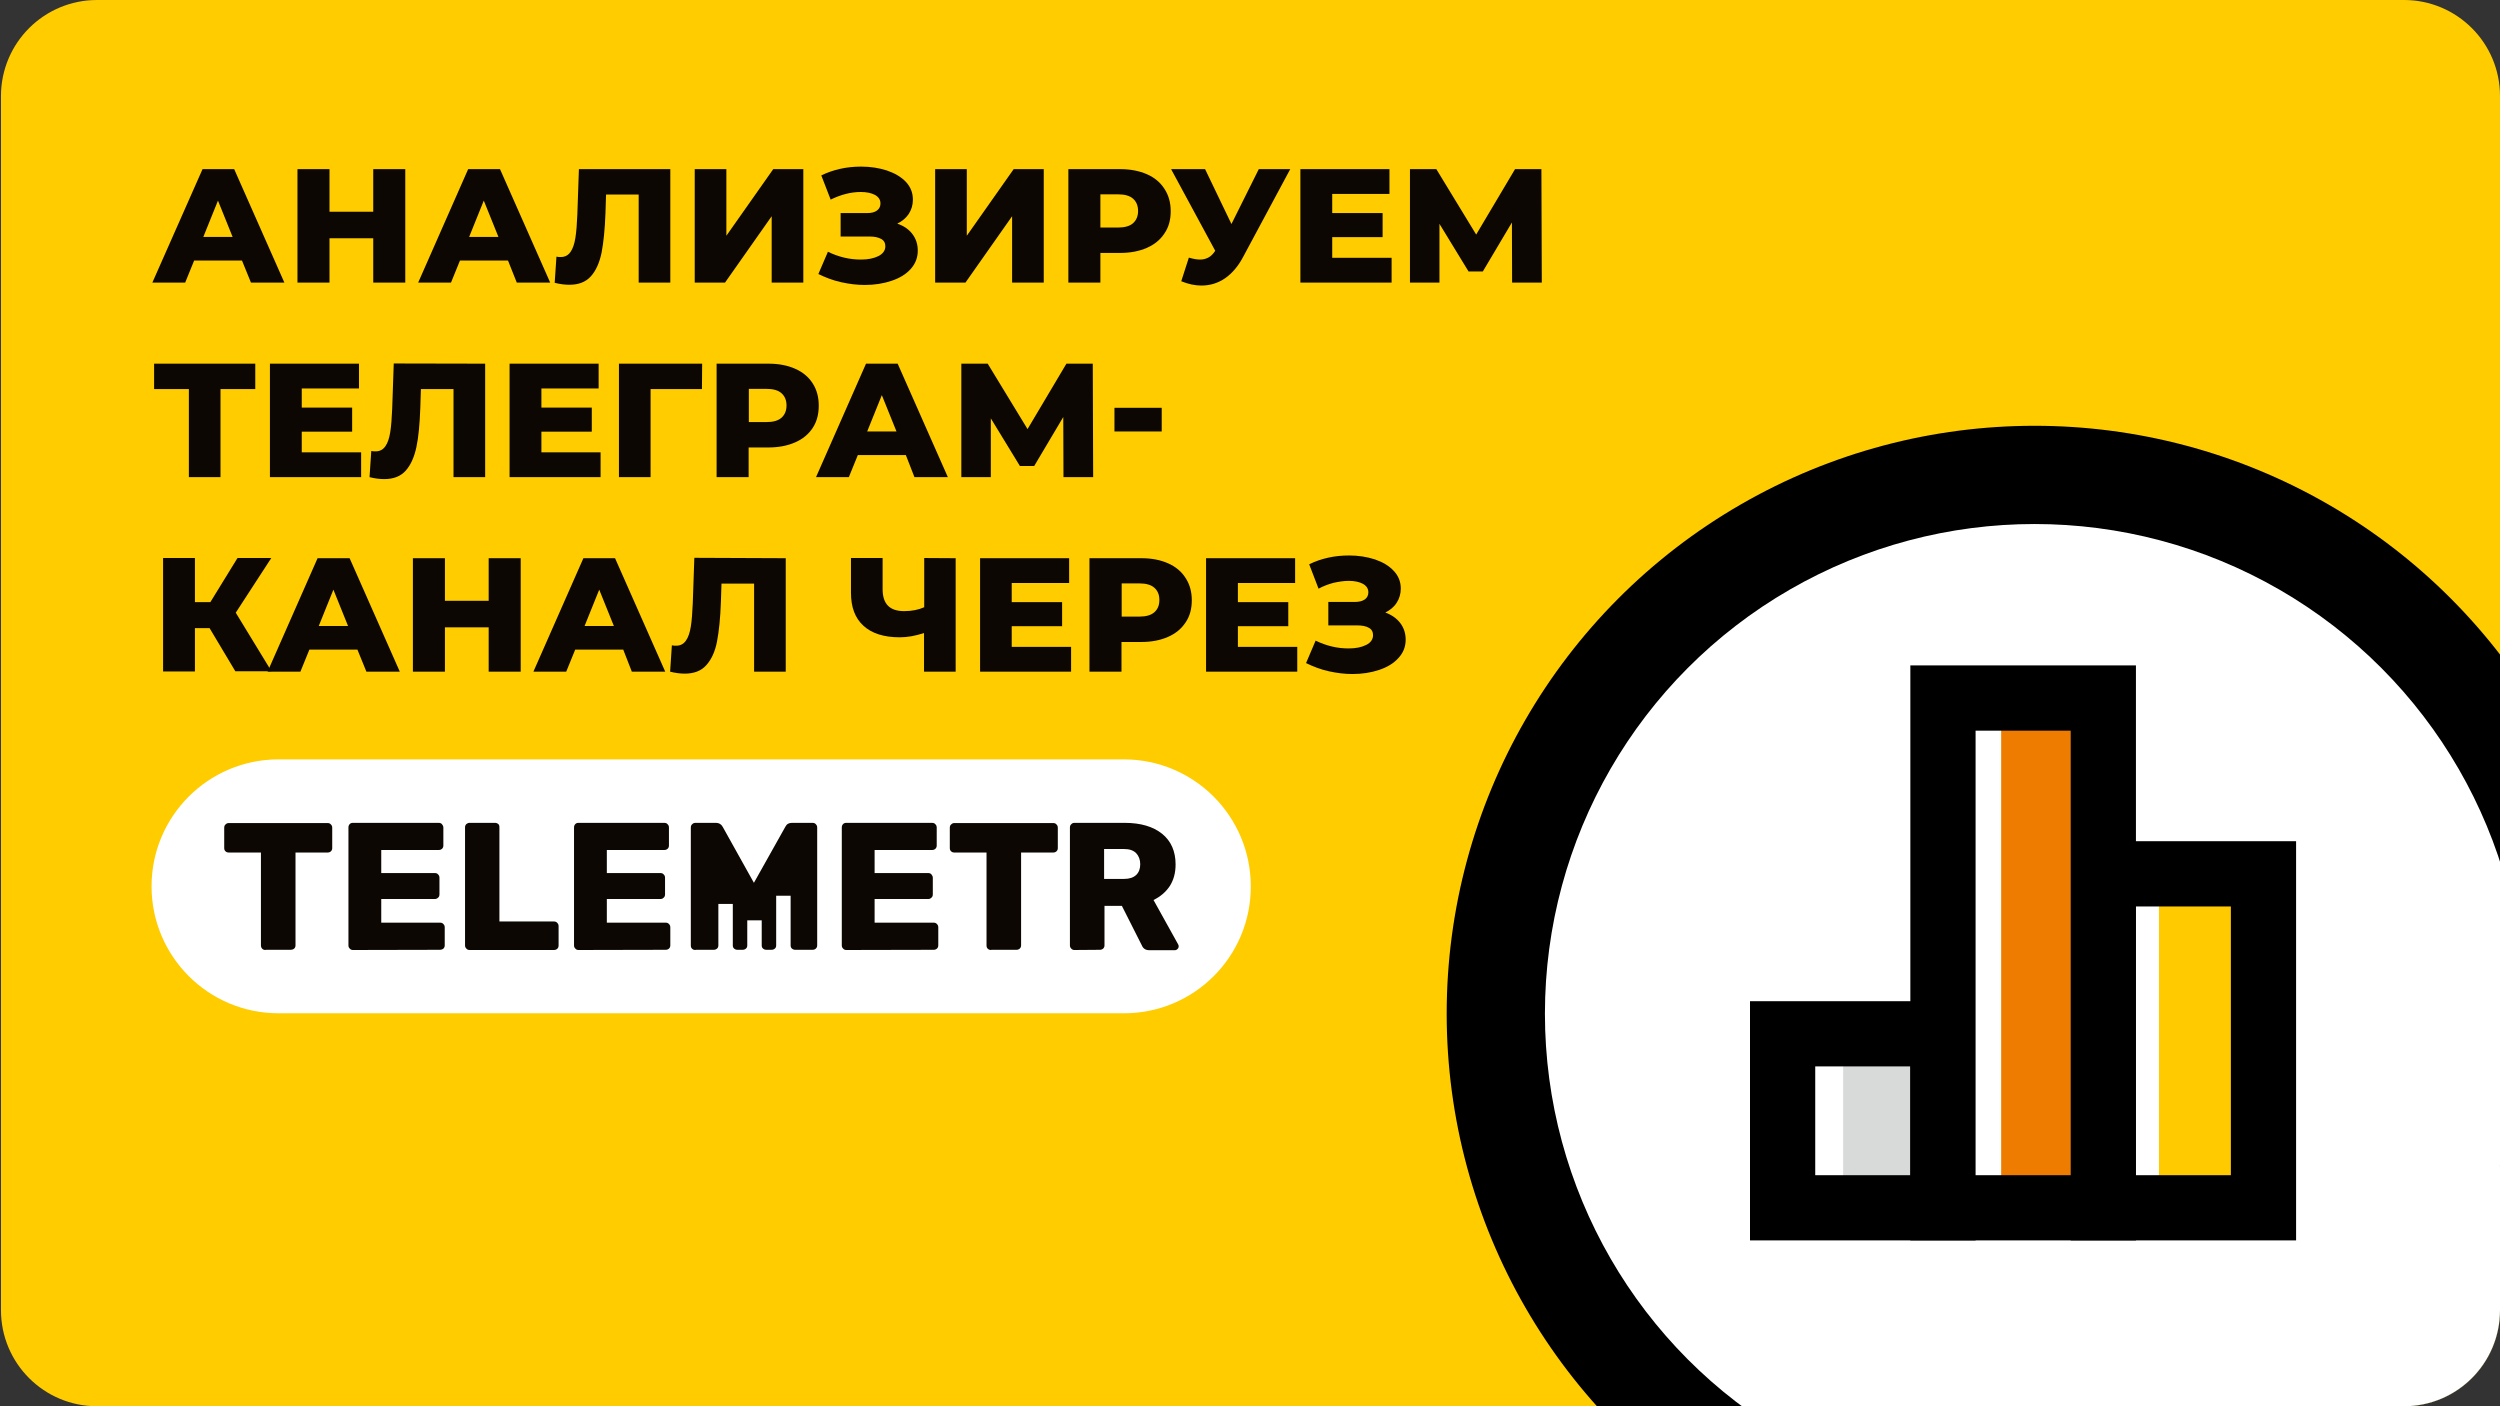 <?xml version="1.0" encoding="utf-8"?>
<!-- Generator: Adobe Illustrator 28.0.0, SVG Export Plug-In . SVG Version: 6.00 Build 0)  -->
<svg version="1.1" id="Слой_1" xmlns="http://www.w3.org/2000/svg" xmlns:xlink="http://www.w3.org/1999/xlink" x="0px" y="0px"
	 viewBox="0 0 1280 720" style="enable-background:new 0 0 1280 720;" xml:space="preserve">
<rect x="0" y="0" width="1280" height="720" fill="#333333" stroke="none"/>
<style type="text/css">
	.st0{clip-path:url(#SVGID_00000013191992871054130700000006302342811013823656_);}
	.st1{fill:#FFCC00;}
	.st2{fill:#0C0702;}
	.st3{fill-rule:evenodd;clip-rule:evenodd;fill:#FFFFFF;}
	.st4{fill-rule:evenodd;clip-rule:evenodd;fill:#0C0702;}
	.st5{clip-path:url(#SVGID_00000136399390937233772060000017401183615195774607_);}
	.st6{clip-path:url(#SVGID_00000139272069429039812450000009185459836238865829_);fill:#FFFFFF;}
	.st7{clip-path:url(#SVGID_00000078004591236695504870000004255663770079822495_);fill:#FFFFFF;}
	.st8{clip-path:url(#SVGID_00000178922345995291995620000004478865722184117153_);fill:#FFFFFF;}
	.st9{clip-path:url(#SVGID_00000093858583976900745100000016018768542206292908_);}
	.st10{fill:#FFFFFF;}
	.st11{fill-rule:evenodd;clip-rule:evenodd;fill:#D8D9D9;}
	.st12{fill-rule:evenodd;clip-rule:evenodd;fill:#FFCB00;}
	.st13{fill-rule:evenodd;clip-rule:evenodd;fill:#EE7C00;}
</style>
<g id="Слой_1_00000083792745319011108120000011968117404527779221_">
</g>
<g id="Слой_3">
</g>
<g id="Слой_7">
</g>
<g id="Слой_8">
</g>
<g id="Слой_9">
</g>
<g id="Слой_10">
</g>
<g id="Слой_4">
</g>
<g id="Слой_6">
</g>
<g>
	<defs>
		<path id="SVGID_1_" d="M1230.8,720H49.7c-27.2,0-49.2-22-49.2-49.2V49.2C0.5,22,22.5,0,49.7,0h1181.1c27.2,0,49.2,22,49.2,49.2
			v621.6C1280,698,1258,720,1230.8,720z"/>
	</defs>
	<clipPath id="SVGID_00000166672641548867650780000003497053895320858002_">
		<use xlink:href="#SVGID_1_"  style="overflow:visible;"/>
	</clipPath>
	
		<g id="Слой_2_00000067922008873706345870000008705653655355521429_" style="clip-path:url(#SVGID_00000166672641548867650780000003497053895320858002_);">
		<rect x="0.5" y="0" class="st1" width="1280" height="720"/>
		<g>
			<path class="st2" d="M123.9,133.4H99.4l-4.6,11.3H78l25.7-58.1h16.2l25.7,58.1h-17.1L123.9,133.4z M119.1,121.3l-7.5-18.6
				l-7.5,18.6C104.2,121.3,119.1,121.3,119.1,121.3z"/>
			<path class="st2" d="M207.5,86.6v58.1h-16.4V122h-22.4v22.7h-16.4V86.6h16.4v21.8h22.4V86.6H207.5z"/>
			<path class="st2" d="M260.1,133.4h-24.6l-4.6,11.3h-16.8l25.6-58.1H256l25.7,58.1h-17.1L260.1,133.4z M255.2,121.3l-7.5-18.6
				l-7.5,18.6C240.3,121.3,255.2,121.3,255.2,121.3z"/>
			<path class="st2" d="M343.2,86.6v58.1H327V99.6h-16.7l-0.3,9.5c-0.3,8.3-1,15.1-2,20.3c-1.1,5.2-2.9,9.2-5.5,12.1
				c-2.6,2.9-6.3,4.3-11,4.3c-2.2,0-4.7-0.3-7.5-1l0.9-13.4c0.7,0.2,1.5,0.2,2.2,0.2c2.2,0,3.8-0.9,5-2.6s2-4.1,2.5-7.2
				s0.8-7.1,1-12l0.8-23.2L343.2,86.6L343.2,86.6z"/>
			<path class="st2" d="M355.7,86.6h16.2v34.1l24-34.1h15.4v58.1h-16.2v-34l-23.9,34h-15.5L355.7,86.6L355.7,86.6z"/>
			<path class="st2" d="M467.2,119.9c1.8,2.4,2.7,5.2,2.7,8.4c0,3.6-1.2,6.7-3.6,9.4c-2.4,2.7-5.7,4.7-9.9,6.1s-8.7,2.1-13.7,2.1
				c-3.9,0-7.9-0.5-12-1.4c-4.1-0.9-8-2.4-11.7-4.2l4.9-11.4c2.6,1.3,5.4,2.3,8.3,3s5.8,1,8.6,1c3.6,0,6.6-0.6,9-1.8
				c2.3-1.2,3.5-2.9,3.5-5c0-1.7-0.7-3-2.2-3.8s-3.4-1.2-5.8-1.2h-14.9v-12h13.5c2.2,0,3.9-0.4,5.1-1.3c1.2-0.9,1.8-2.1,1.8-3.6
				c0-1.9-0.9-3.3-2.8-4.4c-1.9-1-4.3-1.5-7.3-1.5c-2.4,0-5,0.3-7.7,1s-5.3,1.7-7.7,2.9l-4.8-12.4c6.2-3,13-4.5,20.4-4.5
				c4.8,0,9.2,0.7,13.2,2c4.1,1.4,7.3,3.3,9.7,5.8c2.4,2.6,3.6,5.6,3.6,9.1c0,2.7-0.7,5.1-2.1,7.3c-1.4,2.1-3.4,3.8-5.9,5
				C462.9,115.7,465.4,117.5,467.2,119.9z"/>
			<path class="st2" d="M478.8,86.6H495v34.1l24-34.1h15.4v58.1h-16.2v-34l-23.9,34h-15.5L478.8,86.6L478.8,86.6z"/>
			<path class="st2" d="M587.2,89.2c3.9,1.7,6.9,4.2,9,7.5c2.1,3.2,3.2,7,3.2,11.4s-1,8.2-3.2,11.4c-2.1,3.2-5.1,5.7-9,7.4
				c-3.9,1.7-8.4,2.6-13.7,2.6h-10.1v15.2h-16.4V86.6h26.6C578.7,86.6,583.3,87.5,587.2,89.2z M580.1,114.3c1.7-1.5,2.6-3.6,2.6-6.3
				c0-2.7-0.9-4.8-2.6-6.3c-1.7-1.5-4.3-2.2-7.6-2.2h-9.1v17h9.1C575.8,116.5,578.4,115.8,580.1,114.3z"/>
			<path class="st2" d="M660.6,86.6l-24.1,44.9c-2.5,4.8-5.7,8.5-9.3,11c-3.7,2.5-7.7,3.7-12.1,3.7c-3.2,0-6.6-0.7-10.3-2.2
				l3.9-12.1c2.3,0.7,4.2,1,5.8,1c1.6,0,3-0.4,4.3-1.1s2.4-1.9,3.4-3.4l-22.6-41.8H617l13.5,28.1l14-28.1L660.6,86.6L660.6,86.6z"/>
			<path class="st2" d="M712.5,132v12.7h-46.7V86.6h45.6v12.7h-29.3v9.8h25.8v12.3h-25.8V132L712.5,132L712.5,132z"/>
			<path class="st2" d="M774.2,144.7l-0.1-30.8L759.2,139h-7.3L737,114.6v30.1h-15.1V86.6h13.5l20.4,33.5l19.9-33.5h13.5l0.2,58.1
				L774.2,144.7L774.2,144.7z"/>
			<path class="st2" d="M130.7,199.2h-17.8v45.1H96.7v-45.1H78.9v-13h51.8V199.2z"/>
			<path class="st2" d="M184.9,231.6v12.7h-46.7v-58.1h45.6v12.7h-29.3v9.8h25.8V221h-25.8v10.6L184.9,231.6L184.9,231.6z"/>
			<path class="st2" d="M248.4,186.2v58.1h-16.2v-45.1h-16.7l-0.3,9.5c-0.3,8.3-0.9,15.1-2,20.2s-2.9,9.2-5.5,12.1s-6.3,4.3-11,4.3
				c-2.2,0-4.7-0.3-7.5-1l0.9-13.4c0.7,0.2,1.5,0.2,2.2,0.2c2.2,0,3.8-0.9,5-2.6c1.2-1.7,2-4.1,2.5-7.2c0.5-3.1,0.8-7.1,1-12
				l0.8-23.2L248.4,186.2L248.4,186.2z"/>
			<path class="st2" d="M307.5,231.6v12.7h-46.6v-58.1h45.6v12.7h-29.3v9.8H303V221h-25.8v10.6L307.5,231.6L307.5,231.6z"/>
			<path class="st2" d="M359.4,199.2h-26.3v45.1h-16.2v-58.1h42.6L359.4,199.2z"/>
			<path class="st2" d="M407.1,188.8c3.9,1.7,6.9,4.2,9,7.5s3.1,7,3.1,11.4c0,4.4-1,8.2-3.1,11.4c-2.1,3.2-5.1,5.7-9,7.4
				c-3.9,1.7-8.4,2.6-13.7,2.6h-10.1v15.2h-16.4v-58.1h26.6C398.7,186.2,403.3,187.1,407.1,188.8z M400.1,213.9
				c1.7-1.5,2.6-3.6,2.6-6.3c0-2.7-0.9-4.8-2.6-6.3c-1.7-1.5-4.3-2.2-7.6-2.2h-9.1v17h9.1C395.8,216.1,398.4,215.4,400.1,213.9z"/>
			<path class="st2" d="M463.8,233h-24.6l-4.6,11.3h-16.8l25.6-58.1h16.2l25.7,58.1h-17.1L463.8,233z M459,220.9l-7.5-18.6
				l-7.5,18.6H459z"/>
			<path class="st2" d="M544.5,244.3l-0.1-30.8l-14.9,25.1h-7.3l-14.9-24.4v30.1h-15.1v-58.1h13.5l20.4,33.5l19.9-33.5h13.5
				l0.2,58.1L544.5,244.3L544.5,244.3z"/>
			<path class="st2" d="M570.6,208.8h24.2v12.1h-24.2V208.8z"/>
			<path class="st2" d="M107.3,321.6h-7.5v22.2H83.5v-58.1h16.3v22.6h7.9l13.9-22.6h17.3l-18.2,28l18.3,30h-18.5L107.3,321.6z"/>
			<path class="st2" d="M183,332.6h-24.6l-4.6,11.3h-16.8l25.6-58.1H179l25.7,58.1h-17.1L183,332.6z M178.2,320.5l-7.5-18.6
				l-7.5,18.6H178.2z"/>
			<path class="st2" d="M266.6,285.8v58.1h-16.4v-22.7h-22.4v22.7h-16.4v-58.1h16.4v21.8h22.4v-21.8H266.6z"/>
			<path class="st2" d="M319.1,332.6h-24.6l-4.6,11.3h-16.8l25.6-58.1h16.2l25.7,58.1h-17.1L319.1,332.6z M314.3,320.5l-7.5-18.6
				l-7.5,18.6H314.3z"/>
			<path class="st2" d="M402.3,285.8v58.1h-16.2v-45.1h-16.7l-0.3,9.5c-0.3,8.3-1,15-2,20.2s-2.9,9.2-5.5,12.1
				c-2.6,2.9-6.3,4.3-11,4.3c-2.2,0-4.7-0.3-7.5-1l0.9-13.5c0.7,0.2,1.5,0.2,2.2,0.2c2.2,0,3.8-0.9,5-2.6s2-4.1,2.5-7.2
				s0.8-7.1,1-12l0.8-23.2L402.3,285.8L402.3,285.8z"/>
			<path class="st2" d="M489.3,285.8v58.1h-16.2v-19.8c-4.5,1.5-8.6,2.2-12.4,2.2c-8.1,0-14.4-2-18.6-5.9c-4.3-3.9-6.4-9.5-6.4-16.9
				v-17.8h16.2v16c0,7.5,3.6,11.2,11,11.2c4,0,7.4-0.7,10.3-2v-25.2L489.3,285.8L489.3,285.8z"/>
			<path class="st2" d="M548.4,331.2v12.7h-46.6v-58.1h45.6v12.7H518v9.8h25.8v12.3H518v10.6L548.4,331.2L548.4,331.2z"/>
			<path class="st2" d="M598,288.4c3.9,1.7,6.9,4.2,9,7.5c2.1,3.2,3.2,7,3.2,11.4s-1,8.2-3.2,11.4c-2.1,3.2-5.1,5.7-9,7.4
				s-8.4,2.6-13.7,2.6h-10.1v15.2h-16.4v-58.1h26.6C589.6,285.8,594.2,286.7,598,288.4z M591,313.5c1.7-1.5,2.6-3.5,2.6-6.3
				s-0.9-4.8-2.6-6.3c-1.7-1.5-4.3-2.2-7.6-2.2h-9.1v17h9.1C586.7,315.7,589.3,315,591,313.5z"/>
			<path class="st2" d="M664.2,331.2v12.7h-46.7v-58.1h45.6v12.7h-29.3v9.8h25.8v12.3h-25.8v10.6L664.2,331.2L664.2,331.2z"/>
			<path class="st2" d="M717,319.1c1.8,2.4,2.7,5.2,2.7,8.4c0,3.6-1.2,6.7-3.7,9.4c-2.4,2.7-5.7,4.7-9.9,6.1s-8.7,2.1-13.7,2.1
				c-3.9,0-7.9-0.5-12-1.4c-4.1-0.9-8-2.4-11.7-4.2l4.9-11.5c2.6,1.3,5.4,2.3,8.3,3s5.8,1,8.6,1c3.7,0,6.6-0.6,9-1.8s3.5-2.9,3.5-5
				c0-1.7-0.7-3-2.2-3.8c-1.4-0.8-3.4-1.2-5.8-1.2h-14.9v-12h13.5c2.2,0,3.9-0.4,5.2-1.3c1.2-0.9,1.8-2.1,1.8-3.6
				c0-1.9-0.9-3.3-2.8-4.4c-1.9-1-4.3-1.5-7.3-1.5c-2.4,0-5,0.4-7.7,1c-2.7,0.7-5.3,1.7-7.7,3l-4.8-12.5c6.2-3,13-4.5,20.4-4.5
				c4.8,0,9.2,0.7,13.2,2c4.1,1.4,7.3,3.3,9.7,5.9c2.4,2.5,3.6,5.6,3.6,9c0,2.7-0.7,5.1-2.1,7.3s-3.4,3.8-5.8,5
				C712.7,314.9,715.2,316.7,717,319.1z"/>
		</g>
		<g>
			<path class="st3" d="M575.5,518.8H142.6c-35.9,0-65-29.1-65-65l0,0c0-35.9,29.1-65,65-65h432.8c35.9,0,65,29.1,65,65l0,0
				C640.5,489.7,611.4,518.8,575.5,518.8z"/>
			<g>
				<path class="st4" d="M550.1,486.4c-0.6,0-1.2-0.2-1.6-0.7c-0.5-0.5-0.7-1-0.7-1.6v-60.4c0-0.7,0.2-1.3,0.7-1.7
					c0.4-0.5,1-0.7,1.7-0.7h25.6c8.2,0,14.6,1.9,19.2,5.6c4.6,3.7,6.9,9,6.9,15.7c0,4.3-1,8-3,11.1c-2,3-4.8,5.4-8.3,7.1l12.6,22.7
					c0.2,0.4,0.3,0.7,0.3,1c0,0.5-0.2,1-0.6,1.4s-0.8,0.6-1.4,0.6h-13.1c-1.8,0-3.1-0.8-3.8-2.5l-10.2-20.2h-8.9V484
					c0,0.7-0.2,1.2-0.7,1.7c-0.5,0.4-1,0.6-1.7,0.6L550.1,486.4L550.1,486.4z M575.6,450c2.7,0,4.7-0.7,6.1-2s2.1-3.2,2.1-5.5
					s-0.7-4.2-2.1-5.7c-1.4-1.4-3.4-2.1-6.1-2.1h-10.3V450L575.6,450L575.6,450z"/>
				<path class="st4" d="M507.5,486.4c-0.7,0-1.3-0.2-1.7-0.6c-0.5-0.4-0.7-1-0.7-1.7v-47.6h-16.4c-0.7,0-1.3-0.2-1.7-0.6
					c-0.5-0.4-0.7-1-0.7-1.7v-10.4c0-0.7,0.2-1.3,0.7-1.7c0.5-0.5,1-0.7,1.7-0.7h50.5c0.7,0,1.3,0.2,1.7,0.7c0.5,0.5,0.7,1,0.7,1.7
					v10.4c0,0.7-0.2,1.2-0.7,1.7c-0.5,0.4-1,0.6-1.7,0.6h-16.4V484c0,0.7-0.2,1.2-0.7,1.7c-0.5,0.4-1,0.6-1.7,0.6H507.5z"/>
				<path class="st4" d="M433.3,486.4c-0.6,0-1.2-0.2-1.6-0.7c-0.5-0.5-0.7-1-0.7-1.6v-60.4c0-0.7,0.2-1.3,0.6-1.7
					c0.4-0.5,1-0.7,1.7-0.7h43.9c0.7,0,1.3,0.2,1.7,0.7c0.5,0.5,0.7,1,0.7,1.7v9.2c0,0.7-0.2,1.2-0.7,1.7c-0.5,0.4-1,0.6-1.7,0.6
					h-29.4V447h27.4c0.7,0,1.3,0.2,1.7,0.7s0.7,1,0.7,1.7v8.5c0,0.7-0.2,1.3-0.7,1.7c-0.5,0.5-1,0.7-1.7,0.7h-27.4v12.1H478
					c0.7,0,1.3,0.2,1.7,0.7c0.5,0.5,0.7,1,0.7,1.7v9.2c0,0.7-0.2,1.2-0.7,1.7c-0.5,0.4-1,0.6-1.7,0.6L433.3,486.4L433.3,486.4z"/>
				<path class="st4" d="M296.2,486.4c-0.6,0-1.2-0.2-1.6-0.7c-0.5-0.5-0.7-1-0.7-1.6v-60.4c0-0.7,0.2-1.3,0.6-1.7
					c0.4-0.5,1-0.7,1.7-0.7h43.9c0.7,0,1.3,0.2,1.7,0.7c0.5,0.5,0.7,1,0.7,1.7v9.2c0,0.7-0.2,1.2-0.7,1.7c-0.5,0.4-1,0.6-1.7,0.6
					h-29.4V447h27.4c0.7,0,1.3,0.2,1.7,0.7c0.5,0.5,0.7,1,0.7,1.7v8.5c0,0.7-0.2,1.3-0.7,1.7c-0.5,0.5-1,0.7-1.7,0.7h-27.4v12.1
					h30.1c0.7,0,1.3,0.2,1.7,0.7c0.5,0.5,0.7,1,0.7,1.7v9.2c0,0.7-0.2,1.2-0.7,1.7c-0.5,0.4-1,0.6-1.7,0.6L296.2,486.4L296.2,486.4z
					"/>
				<path class="st4" d="M240.4,486.4c-0.6,0-1.2-0.2-1.6-0.7c-0.5-0.5-0.7-1-0.7-1.6v-60.5c0-0.7,0.2-1.2,0.7-1.7
					c0.5-0.4,1-0.6,1.6-0.6h13c0.7,0,1.2,0.2,1.7,0.6s0.6,1,0.6,1.7v48.2h27.9c0.7,0,1.3,0.2,1.7,0.7c0.5,0.5,0.7,1,0.7,1.7v9.9
					c0,0.7-0.2,1.2-0.7,1.7c-0.5,0.4-1,0.6-1.7,0.6L240.4,486.4L240.4,486.4z"/>
				<path class="st4" d="M180.7,486.4c-0.6,0-1.2-0.2-1.6-0.7c-0.5-0.5-0.7-1-0.7-1.6v-60.4c0-0.7,0.2-1.3,0.6-1.7
					c0.4-0.5,1-0.7,1.7-0.7h43.9c0.7,0,1.3,0.2,1.7,0.7s0.7,1,0.7,1.7v9.2c0,0.7-0.2,1.2-0.7,1.7c-0.5,0.4-1,0.6-1.7,0.6h-29.4V447
					h27.4c0.7,0,1.3,0.2,1.7,0.7c0.5,0.5,0.7,1,0.7,1.7v8.5c0,0.7-0.2,1.3-0.7,1.7c-0.5,0.5-1.1,0.7-1.7,0.7h-27.4v12.1h30.1
					c0.7,0,1.3,0.2,1.7,0.7c0.5,0.5,0.7,1,0.7,1.7v9.2c0,0.7-0.2,1.2-0.7,1.7c-0.5,0.4-1.1,0.6-1.7,0.6L180.7,486.4L180.7,486.4z"/>
				<path class="st4" d="M136,486.4c-0.7,0-1.3-0.2-1.7-0.6s-0.7-1-0.7-1.7v-47.6h-16.4c-0.7,0-1.3-0.2-1.7-0.6
					c-0.5-0.4-0.7-1-0.7-1.7v-10.4c0-0.7,0.2-1.3,0.7-1.7c0.5-0.5,1-0.7,1.7-0.7h50.5c0.7,0,1.3,0.2,1.7,0.7c0.5,0.5,0.7,1,0.7,1.7
					v10.4c0,0.7-0.2,1.2-0.7,1.7c-0.5,0.4-1,0.6-1.7,0.6h-16.4V484c0,0.7-0.2,1.2-0.7,1.7c-0.5,0.4-1.1,0.6-1.7,0.6H136z"/>
				<path class="st4" d="M356.1,486.4c-0.7,0-1.3-0.2-1.7-0.6c-0.5-0.4-0.7-1-0.7-1.7v-60.4c0-0.7,0.2-1.3,0.7-1.7
					c0.5-0.5,1-0.7,1.7-0.7h10.5c1.5,0,2.7,0.7,3.4,2l16,28.7l16.1-28.7c0.7-1.4,1.8-2,3.4-2h10.5c0.7,0,1.3,0.2,1.7,0.7
					c0.5,0.5,0.7,1,0.7,1.7V484c0,0.7-0.2,1.2-0.7,1.7c-0.5,0.4-1,0.6-1.7,0.6h-8.8h0c-0.7,0-1.2-0.2-1.7-0.6
					c-0.5-0.4-0.7-1-0.7-1.6v-25.5h-7.4v25.5v0c0,0.6-0.2,1.2-0.7,1.6c-0.5,0.4-1,0.6-1.7,0.6h0h-2.6h0c-0.7,0-1.2-0.2-1.7-0.6
					c-0.5-0.4-0.7-1-0.7-1.6v0v-12.9h-7.4v12.9v0c0,0.6-0.2,1.2-0.7,1.6c-0.5,0.4-1,0.6-1.7,0.6h0h-2.6h0c-0.7,0-1.2-0.2-1.7-0.6
					c-0.5-0.4-0.7-1-0.7-1.6v0v-21.3h-7.4v21.3v0c0,0.6-0.2,1.2-0.7,1.6c-0.5,0.4-1,0.6-1.7,0.6h0H356.1z"/>
			</g>
		</g>
	</g>
	<g id="Слой_5" style="clip-path:url(#SVGID_00000166672641548867650780000003497053895320858002_);">
		<g>
			<g>
				<defs>
					<rect id="SVGID_00000119102725707749428140000013481632917486073735_" x="655" y="203" width="625" height="517"/>
				</defs>
				<clipPath id="SVGID_00000137826680620962074640000008168440654176793235_">
					<use xlink:href="#SVGID_00000119102725707749428140000013481632917486073735_"  style="overflow:visible;"/>
				</clipPath>
				<g style="clip-path:url(#SVGID_00000137826680620962074640000008168440654176793235_);">
					<circle cx="1041.7" cy="519" r="301"/>
					<g>
						<g>
							<defs>
								<circle id="SVGID_00000142893638556127302350000008934818964253606308_" cx="1041.7" cy="519" r="250.7"/>
							</defs>
							<clipPath id="SVGID_00000112605272138772881130000012586960537370281861_">
								<use xlink:href="#SVGID_00000142893638556127302350000008934818964253606308_"  style="overflow:visible;"/>
							</clipPath>
							
								<circle style="clip-path:url(#SVGID_00000112605272138772881130000012586960537370281861_);fill:#FFFFFF;" cx="1035.2" cy="544.4" r="292"/>
						</g>
					</g>
				</g>
			</g>
			<g>
				<defs>
					<rect id="SVGID_00000176015519400030136160000006743463746391340201_" x="655" y="203" width="625" height="517"/>
				</defs>
				<clipPath id="SVGID_00000080192968111647423660000004125424361035551376_">
					<use xlink:href="#SVGID_00000176015519400030136160000006743463746391340201_"  style="overflow:visible;"/>
				</clipPath>
				
					<rect x="1175.5" y="657" style="clip-path:url(#SVGID_00000080192968111647423660000004125424361035551376_);fill:#FFFFFF;" width="110" height="63"/>
			</g>
			<g>
				<defs>
					<rect id="SVGID_00000047775260083564007420000017196843533260936600_" x="655" y="203" width="625" height="517"/>
				</defs>
				<clipPath id="SVGID_00000170277566696503595280000015373555857699370627_">
					<use xlink:href="#SVGID_00000047775260083564007420000017196843533260936600_"  style="overflow:visible;"/>
				</clipPath>
				<path style="clip-path:url(#SVGID_00000170277566696503595280000015373555857699370627_);fill:#FFFFFF;" d="M1280.5,662h-52v-13
					c0-28.7,23.3-52,52-52l0,0V662z"/>
			</g>
			<g>
				<defs>
					<rect id="SVGID_00000044857373854314545980000005153246763398705554_" x="655" y="203" width="625" height="517"/>
				</defs>
				<clipPath id="SVGID_00000106852099274292915960000012214133162144765824_">
					<use xlink:href="#SVGID_00000044857373854314545980000005153246763398705554_"  style="overflow:visible;"/>
				</clipPath>
				<g style="clip-path:url(#SVGID_00000106852099274292915960000012214133162144765824_);">
					<g>
						<rect x="912.7" y="529.3" class="st10" width="82.1" height="89"/>
						<rect x="943.7" y="544.5" class="st11" width="42.9" height="73.9"/>
						<path d="M1011.5,635.1H896V512.6h115.5L1011.5,635.1L1011.5,635.1z M929.4,601.7h48.7V546h-48.7V601.7z"/>
					</g>
					<g>
						<rect x="1076.8" y="451.5" class="st10" width="82.1" height="166.9"/>
						<rect x="1105.4" y="463.3" class="st12" width="42.9" height="149"/>
						<path d="M1175.6,635.1h-115.4V430.7h115.4V635.1z M1093.5,601.7h48.7V464.1h-48.7V601.7z"/>
					</g>
					<g>
						<rect x="994.8" y="357.4" class="st10" width="82.1" height="261"/>
						<polygon class="st13" points="1024.6,373 1024.6,523.7 1024.6,618.4 1067.4,618.4 1067.4,436 1067.4,373 						"/>
						<path d="M1093.5,635.1H978.1V340.7h115.5V635.1z M1011.5,601.7h48.7V374.1h-48.7L1011.5,601.7L1011.5,601.7z"/>
					</g>
				</g>
			</g>
		</g>
	</g>
</g>
</svg>

